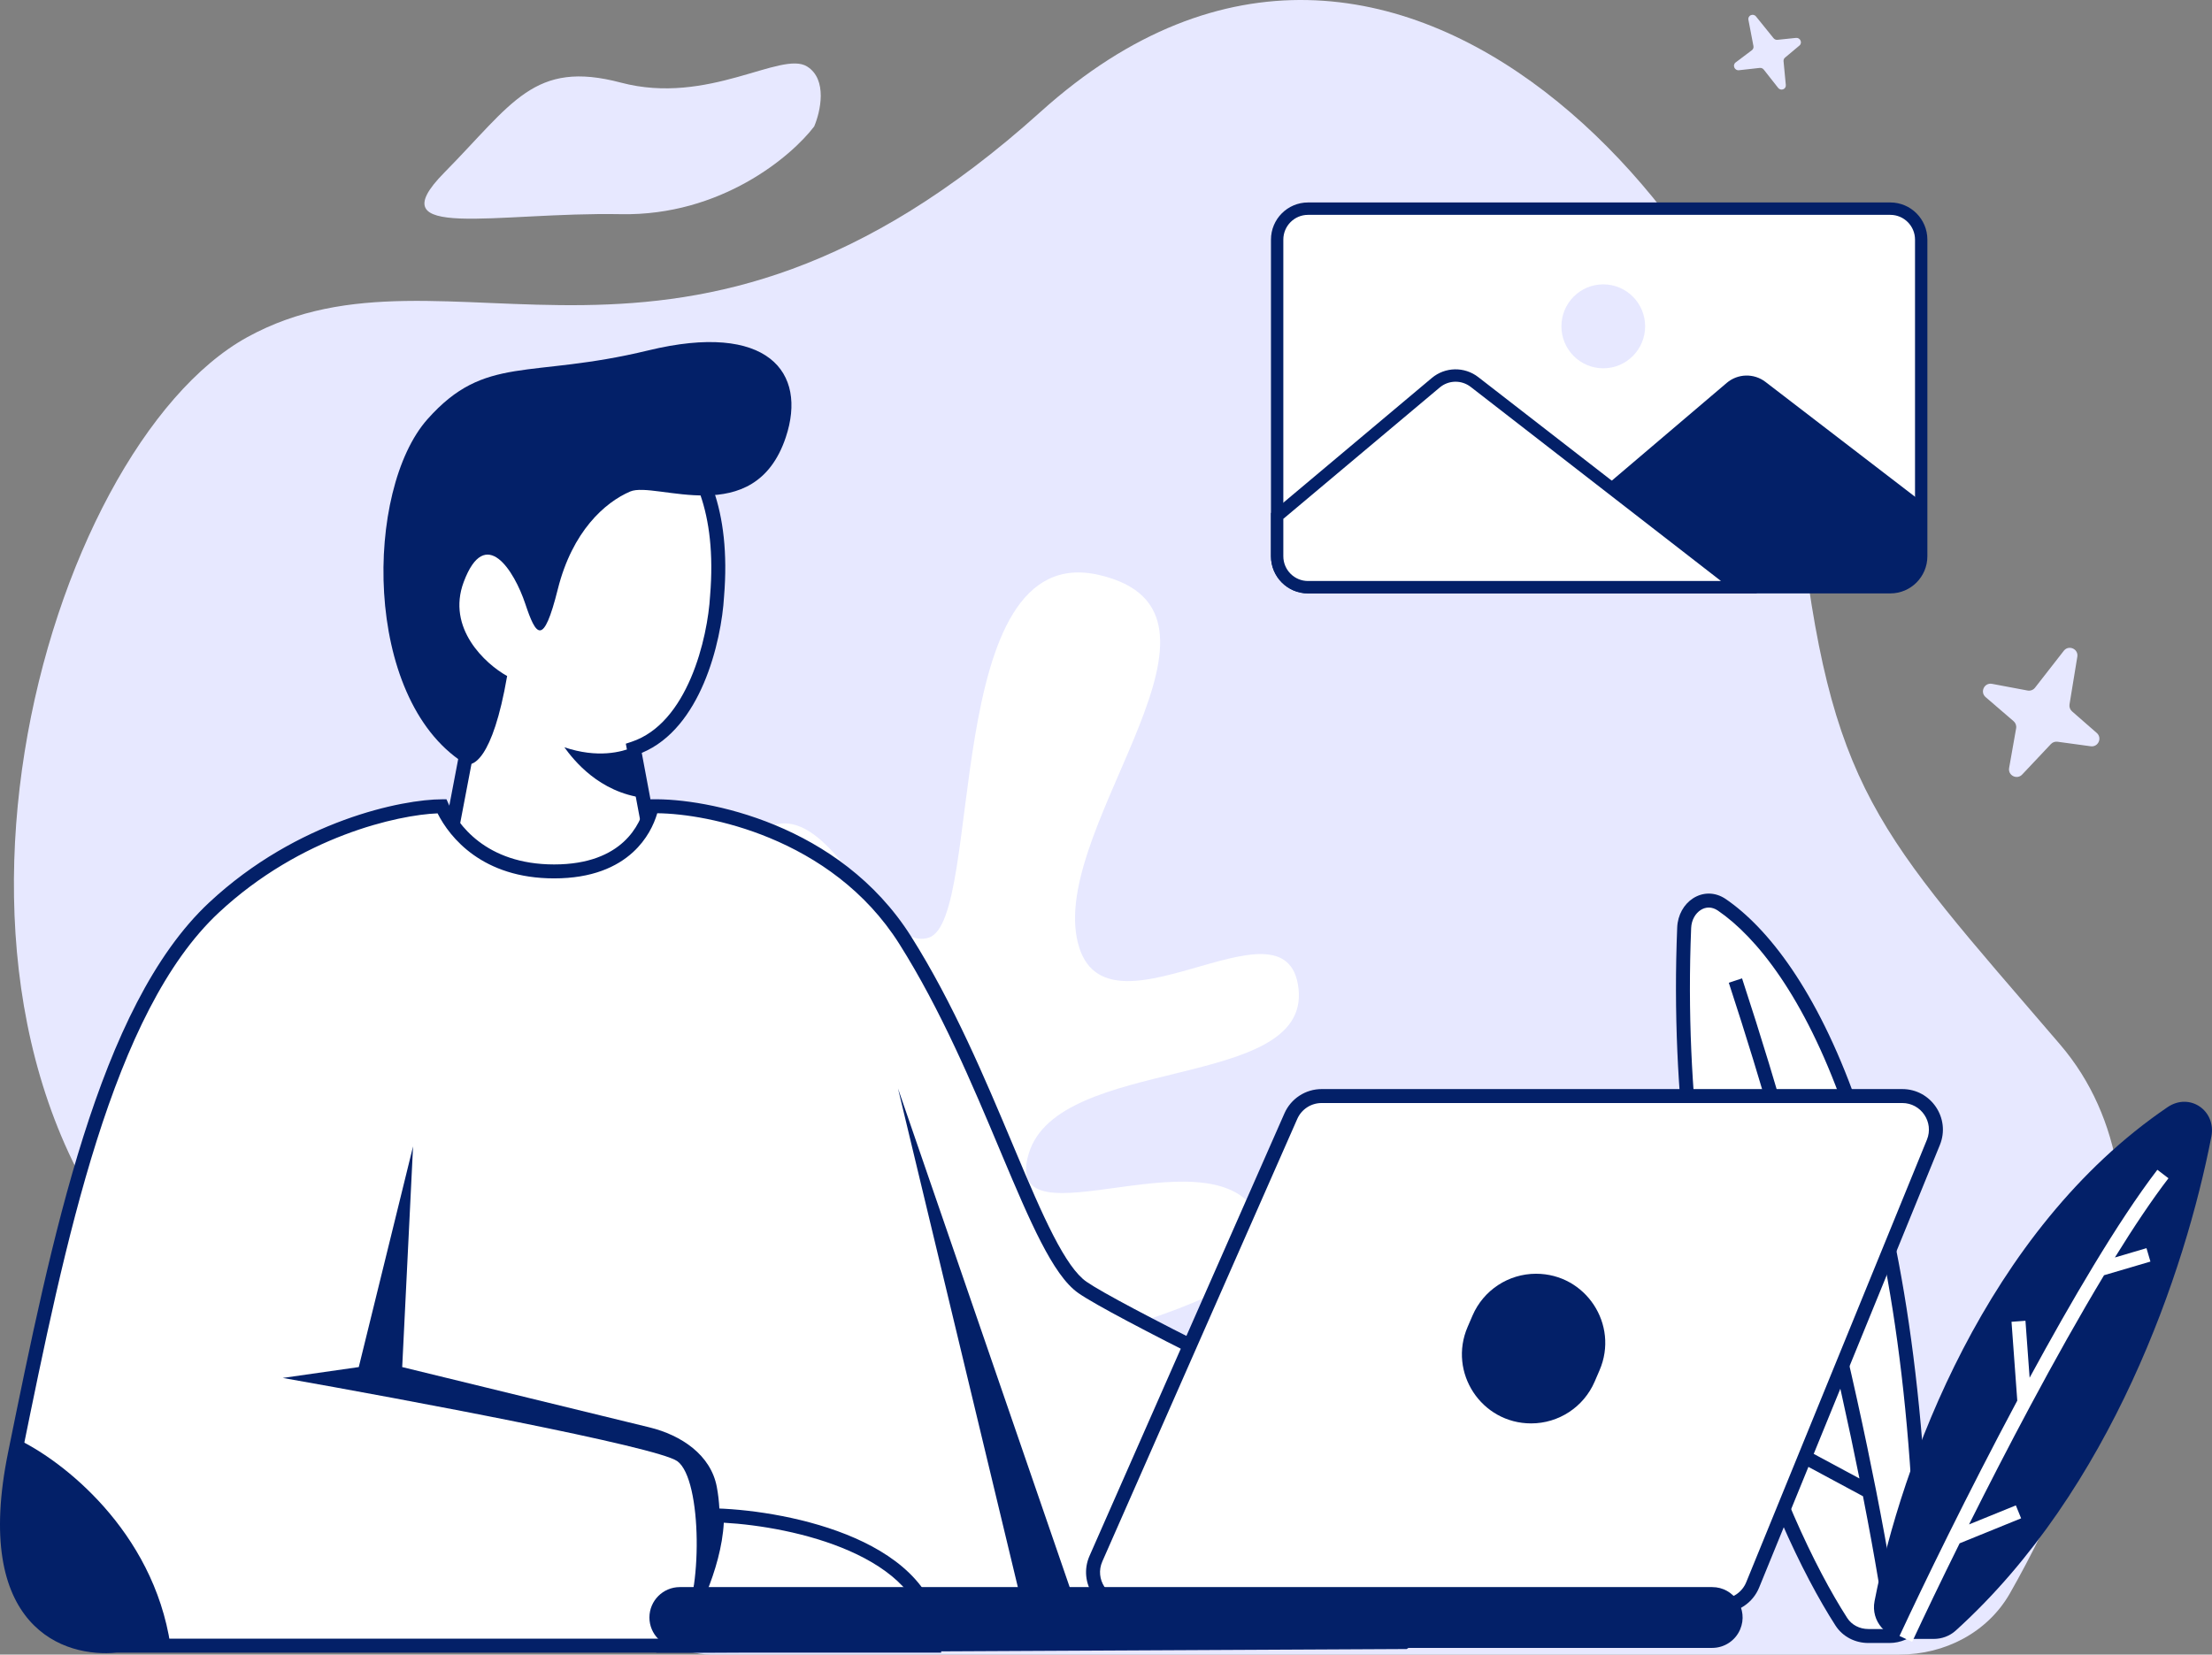 <?xml version="1.0" encoding="UTF-8"?> <svg xmlns="http://www.w3.org/2000/svg" viewBox="0 0 155.23 116.144" fill="none"><rect x="0" y="0" width="155.23" height="116.144" fill="#808080" stroke="none"/><path d="M126.25 35.835C128.447 55.547 131.621 58.224 144.562 73.312C153.476 83.705 147.099 101.22 141.051 111.841C139.482 114.596 136.479 116.143 133.302 116.143H49.842C42.772 116.143 16.771 95.787 11.739 90.834C-8.282 71.122 3.194 31.455 17.355 23.667C31.516 15.88 47.631 30.725 73.024 7.849C98.416 -15.026 124.215 17.584 126.25 35.835Z" fill="#E7E8FF"></path><path d="M43.577 15.034C50.587 15.164 55.536 10.984 57.134 8.879C57.575 7.853 58.093 5.574 56.638 4.667C54.819 3.533 49.694 7.421 43.577 5.801C37.46 4.181 35.972 7.259 31.178 12.118C26.383 16.978 34.815 14.872 43.577 15.034Z" fill="#E7E8FF"></path><path d="M47.028 114.673H72.19C79.194 112.101 88.532 109.015 86.198 103.101C83.863 97.187 72.19 105.159 69.078 99.501C65.964 93.844 91.127 93.073 88.532 85.873C85.938 78.673 70.115 87.93 72.19 80.987C74.265 74.044 91.904 76.615 91.127 69.416C90.348 62.216 77.119 74.044 75.562 65.815C74.006 57.587 88.273 42.93 77.119 40.358C65.964 37.787 69.078 64.53 65.187 65.815C61.295 67.101 57.663 53.216 52.216 59.387C46.769 65.559 56.107 79.444 52.216 85.873C48.325 92.301 42.878 68.387 36.652 79.444C31.672 88.29 41.494 106.616 47.028 114.673ZM32.794 52.535L31.778 57.868L32.794 63.455C35.419 63.794 40.769 64.471 41.175 64.471C41.582 64.471 44.561 61.931 46.001 60.662L44.477 52.535C48.744 51.112 50.149 44.831 50.318 41.867C51.334 29.677 43.207 28.153 41.683 28.153C40.159 28.153 30.508 28.153 29.239 38.312C28.223 46.439 31.186 51.18 32.794 52.535Z" fill="white"></path><path fill-rule="evenodd" clip-rule="evenodd" d="M35.572 29.868C32.945 31.076 30.338 33.482 29.727 38.373C28.727 46.368 31.653 50.931 33.112 52.16L33.331 52.344L32.278 57.87L33.214 63.015C34.513 63.182 36.311 63.411 37.878 63.603C38.736 63.71 39.523 63.804 40.121 63.873C40.42 63.907 40.67 63.935 40.857 63.953C40.95 63.963 41.027 63.97 41.084 63.975C41.097 63.976 41.109 63.977 41.119 63.978C41.138 63.968 41.163 63.954 41.195 63.936C41.298 63.875 41.44 63.781 41.614 63.656C41.961 63.407 42.408 63.057 42.893 62.662C43.772 61.947 44.759 61.101 45.469 60.478L43.918 52.204L44.323 52.07C46.261 51.423 47.601 49.653 48.485 47.586C49.364 45.53 49.748 43.276 49.83 41.84L49.831 41.833L49.831 41.827C50.329 35.852 48.586 32.584 46.625 30.802C44.637 28.994 42.35 28.643 41.685 28.643C40.933 28.643 38.231 28.646 35.572 29.868ZM41.079 63.995C41.079 63.995 41.082 63.994 41.086 63.993C41.082 63.995 41.079 63.995 41.079 63.995ZM41.681 27.663H41.685C42.543 27.663 45.082 28.074 47.284 30.076C49.513 32.102 51.325 35.691 50.809 41.902C50.721 43.428 50.317 45.793 49.386 47.971C48.513 50.014 47.137 51.977 45.036 52.849L46.535 60.845L46.326 61.029C45.604 61.666 44.494 62.623 43.512 63.423C43.021 63.821 42.557 64.186 42.186 64.452C42.001 64.585 41.832 64.699 41.689 64.783C41.618 64.824 41.545 64.863 41.474 64.893C41.417 64.918 41.306 64.961 41.177 64.961C41.039 64.961 40.588 64.913 40.009 64.847C39.407 64.778 38.617 64.682 37.758 64.576C36.04 64.365 34.046 64.11 32.733 63.941L32.378 63.895L31.282 57.865L32.263 52.714C30.487 51.028 27.763 46.179 28.754 38.251C29.412 32.984 32.265 30.31 35.163 28.978C38.022 27.663 40.902 27.663 41.681 27.663Z" fill="#032068"></path><path d="M8.16 115.519H48.033L98.573 115.264C101.701 113.225 102.576 109.934 102.584 107.144C102.591 104.857 100.943 103.017 98.883 102.024C90.699 98.078 78.277 91.973 75.97 90.376C72.668 88.09 69.621 75.645 63.525 65.994C58.649 58.274 49.472 56.513 45.747 56.598C45.409 58.121 43.97 61.169 38.89 61.169C33.811 61.169 31.695 58.121 31.017 56.598C28.393 56.598 21.112 58.02 15.017 63.709C7.403 70.815 4.101 87.051 1.055 102.027L1.049 102.058C-1.39 114.046 4.773 115.857 8.16 115.519Z" fill="white"></path><path fill-rule="evenodd" clip-rule="evenodd" d="M46.124 57.086C45.887 57.888 45.394 58.927 44.426 59.816C43.286 60.863 41.533 61.659 38.888 61.659C33.865 61.659 31.567 58.799 30.708 57.094C27.955 57.2 21.114 58.687 15.349 64.067C11.639 67.53 8.941 73.263 6.788 80.065C4.639 86.855 3.057 94.631 1.533 102.125L1.526 102.156C0.321 108.082 1.272 111.346 2.787 113.09C4.306 114.837 6.509 115.192 8.109 115.032L8.133 115.029H48.031L98.422 114.776C101.262 112.856 102.084 109.807 102.092 107.143C102.098 105.113 100.629 103.412 98.668 102.466C94.575 100.492 89.42 97.978 85 95.758C80.6 93.547 76.878 91.602 75.689 90.779C74.752 90.131 73.896 88.821 73.052 87.184C72.196 85.525 71.308 83.435 70.341 81.138C70.276 80.982 70.21 80.825 70.144 80.668C68.247 76.156 66.029 70.88 63.109 66.257C60.738 62.503 57.316 60.189 54.015 58.822C50.924 57.543 47.963 57.105 46.124 57.086ZM54.39 57.917C57.827 59.34 61.432 61.767 63.937 65.734C66.902 70.427 69.148 75.769 71.038 80.265C71.107 80.431 71.176 80.595 71.245 80.757C72.214 83.063 73.088 85.116 73.923 86.735C74.769 88.376 75.532 89.479 76.246 89.973C77.364 90.747 81.007 92.655 85.44 94.882C89.854 97.1 95.003 99.611 99.093 101.583C101.251 102.623 103.08 104.602 103.072 107.146C103.063 110.026 102.157 113.512 98.839 115.676L98.718 115.755L48.033 116.009H48.031H8.181C6.396 116.182 3.839 115.794 2.048 113.733C0.244 111.658 -0.667 108.023 0.566 101.961L0.575 101.915C2.096 94.438 3.687 86.614 5.853 79.769C8.017 72.934 10.776 66.995 14.68 63.351C20.878 57.566 28.284 56.108 31.015 56.108H31.333L31.463 56.399C32.086 57.803 34.057 60.68 38.888 60.68C41.322 60.68 42.828 59.953 43.763 59.095C44.707 58.227 45.113 57.185 45.267 56.492L45.35 56.117L45.734 56.108C47.665 56.064 50.958 56.496 54.39 57.917Z" fill="#032068"></path><path d="M25.177 95.963L28.987 80.471L28.225 95.963L45.572 100.194C47.799 100.737 49.882 102.122 50.303 104.376C51.056 108.395 49.556 112.671 47.78 114.249C49.304 112.068 49.304 103.836 47.527 102.566C46.104 101.55 28.479 98.248 19.844 96.725L25.177 95.963ZM63.019 76.407L72.416 115.519H76.48L63.019 76.407ZM35.589 47.454C34.573 53.347 33.134 53.973 32.542 53.549C25.431 48.978 25.602 34.372 30.002 29.422C34.065 24.851 37.113 26.629 45.494 24.597C53.875 22.565 56.669 26.121 55.145 30.692C52.951 37.273 46.002 33.74 44.224 34.502C42.447 35.264 40.161 37.296 39.145 41.359C38.129 45.423 37.621 44.66 36.859 42.375C36.097 40.089 34.065 36.788 32.542 40.851C31.323 44.102 34.065 46.608 35.589 47.454Z" fill="#032068"></path><path d="M65.559 115.518C65.559 108.61 55.316 106.544 50.321 106.375C50.321 109.829 48.205 113.909 47.02 115.518H65.559Z" fill="white"></path><path fill-rule="evenodd" clip-rule="evenodd" d="M49.828 105.869L50.335 105.886C52.873 105.972 56.748 106.538 60.008 107.972C63.253 109.399 66.047 111.768 66.047 115.519V116.009H46.047L46.622 115.229C47.188 114.461 47.994 113.075 48.658 111.454C49.324 109.83 49.828 108.013 49.828 106.376V105.869ZM50.794 106.888C50.704 108.555 50.19 110.3 49.566 111.825C49.056 113.069 48.462 114.189 47.937 115.029H65.047C64.819 112.141 62.573 110.171 59.613 108.869C56.703 107.589 53.241 107.024 50.794 106.888Z" fill="#032068"></path><path d="M114.918 115.052C114.918 108.912 106.801 107.607 102.422 107.457C102.422 110.527 99.703 113.623 98.664 115.052H114.918Z" fill="white"></path><path fill-rule="evenodd" clip-rule="evenodd" d="M101.93 106.949L102.437 106.966C104.651 107.042 107.846 107.409 110.505 108.558C113.17 109.709 115.406 111.703 115.406 115.051V115.542H97.7L98.266 114.763C98.412 114.563 98.584 114.338 98.773 114.091C99.288 113.415 99.929 112.577 100.512 111.615C101.306 110.305 101.93 108.856 101.93 107.456V106.949ZM102.888 107.966C102.759 109.456 102.091 110.9 101.35 112.123C100.785 113.055 100.15 113.902 99.647 114.562H114.407C114.206 112.055 112.455 110.468 110.116 109.457C107.803 108.458 105.008 108.076 102.888 107.966ZM0.502 106.351C0.382 111.254 2.101 115.518 7.347 115.518H11.967C10.748 107.391 4.3 102.481 1.252 101.042C1.185 101.371 1.118 101.699 1.052 102.026L1.045 102.058C0.72 103.655 0.548 105.081 0.502 106.351Z" fill="#032068"></path><path d="M39.606 52.457C41.971 53.245 43.61 52.785 44.431 52.457L45.193 56.012C42.039 55.619 40.262 53.36 39.606 52.457Z" fill="#032068"></path><path d="M89.625 16.821C89.625 15.62 90.596 14.646 91.793 14.646H132.655C133.852 14.646 134.823 15.62 134.823 16.821V39.045C134.823 40.246 133.852 41.22 132.655 41.22H91.793C90.596 41.22 89.625 40.246 89.625 39.045V16.821Z" fill="white"></path><path fill-rule="evenodd" clip-rule="evenodd" d="M89.192 16.821C89.192 15.38 90.356 14.212 91.793 14.212H132.655C134.092 14.212 135.256 15.38 135.256 16.821V39.045C135.256 40.487 134.092 41.655 132.655 41.655H91.793C90.356 41.655 89.192 40.487 89.192 39.045V16.821ZM91.793 15.082C90.835 15.082 90.059 15.861 90.059 16.821V39.045C90.059 40.006 90.835 40.785 91.793 40.785H132.655C133.613 40.785 134.389 40.006 134.389 39.045V16.821C134.389 15.861 133.613 15.082 132.655 15.082H91.793Z" fill="#032068"></path><path d="M121.175 26.878L110.195 36.218V38.889C110.195 40.09 111.166 41.063 112.363 41.063H132.652C133.85 41.063 134.82 40.09 134.82 38.889V35.199L123.896 26.81C123.086 26.188 121.953 26.217 121.175 26.878Z" fill="#032068"></path><path d="M115.449 22.907C115.449 24.534 114.134 25.853 112.512 25.853C110.889 25.853 109.574 24.534 109.574 22.907C109.574 21.28 110.889 19.961 112.512 19.961C114.134 19.961 115.449 21.28 115.449 22.907Z" fill="#E7E8FF"></path><path d="M100.755 26.869L89.625 36.218V39.045C89.625 40.246 90.596 41.22 91.793 41.22H122.043L103.474 26.816C102.668 26.19 101.536 26.212 100.755 26.869Z" fill="white"></path><path fill-rule="evenodd" clip-rule="evenodd" d="M103.209 27.159C102.564 26.659 101.658 26.676 101.034 27.201L90.059 36.42V39.045C90.059 40.005 90.835 40.784 91.793 40.784H120.773L103.209 27.159ZM100.477 26.535C101.414 25.747 102.772 25.721 103.739 26.471L123.312 41.654H91.793C90.356 41.654 89.192 40.486 89.192 39.045V36.014L100.477 26.535Z" fill="#032068"></path><path d="M118.192 65.122C117.222 88.92 124.675 106.766 129.219 113.837C129.633 114.481 130.35 114.842 131.115 114.842H132.593C133.9 114.842 134.959 113.762 134.939 112.455C134.429 80.56 126.462 67.368 120.838 63.517C119.636 62.695 118.251 63.668 118.192 65.122Z" fill="white"></path><path fill-rule="evenodd" clip-rule="evenodd" d="M119.348 63.879C118.988 64.109 118.703 64.564 118.679 65.142C117.713 88.836 125.138 106.582 129.629 113.572C129.946 114.064 130.501 114.351 131.113 114.351H132.591C133.623 114.351 134.463 113.497 134.447 112.463C134.192 96.552 132.078 85.337 129.343 77.634C126.604 69.923 123.255 65.768 120.559 63.922C120.127 63.626 119.693 63.658 119.348 63.879ZM118.82 63.053C119.484 62.629 120.343 62.586 121.113 63.113C124.041 65.118 127.488 69.484 130.266 77.306C133.048 85.135 135.171 96.463 135.427 112.447C135.452 114.027 134.173 115.331 132.591 115.331H131.113C130.195 115.331 129.316 114.898 128.805 114.102C124.208 106.95 116.725 89.005 117.7 65.102C117.736 64.226 118.172 63.467 118.82 63.053Z" fill="#032068"></path><path d="M152.115 77.716C139.387 86.36 133.416 102.79 131.549 112.395C131.277 113.795 132.379 115.045 133.805 115.045H135.704C136.272 115.045 136.822 114.843 137.243 114.462C148.171 104.578 153.362 89.204 155.185 79.788C155.54 77.955 153.66 76.668 152.115 77.716Z" fill="#032068"></path><path fill-rule="evenodd" clip-rule="evenodd" d="M122.251 68.678C123.572 72.704 124.767 76.653 125.843 80.453C126.713 83.53 127.504 86.509 128.22 89.352L129.642 85.873L130.55 86.244L128.62 90.961C129.878 96.069 130.883 100.698 131.654 104.612C132.546 109.143 133.126 112.721 133.42 114.981L132.447 115.107C132.162 112.911 131.601 109.437 130.737 105.029L126.418 102.706L126.882 101.843L130.489 103.783C129.742 100.066 128.795 95.757 127.631 91.041C126.84 87.836 125.95 84.444 124.957 80.922L120.543 78.588L121.001 77.721L124.585 79.616C123.596 76.17 122.509 72.608 121.32 68.983L122.251 68.678Z" fill="#032068"></path><path fill-rule="evenodd" clip-rule="evenodd" d="M148.415 88.27C149.742 86.125 151.015 84.221 152.174 82.709L151.395 82.113C150.015 83.915 148.487 86.244 146.914 88.846C145.437 91.289 143.915 93.978 142.431 96.711L142.139 92.712L141.161 92.784L141.565 98.318C139.832 101.561 138.173 104.811 136.724 107.732C135.358 110.487 134.179 112.95 133.301 114.838L134.189 115.251C135.046 113.409 136.192 111.015 137.52 108.334L141.835 106.58L141.465 105.672L138.18 107.008C139.501 104.367 140.971 101.506 142.497 98.655C144.191 95.489 145.953 92.338 147.654 89.516L150.909 88.557L150.632 87.616L148.415 88.27Z" fill="white"></path><path d="M90.59 78.347L76.91 109.411C76.223 110.972 77.365 112.722 79.07 112.722H120.813C121.771 112.722 122.635 112.142 122.997 111.255L135.679 80.189C136.313 78.638 135.171 76.939 133.495 76.939H92.749C91.814 76.939 90.967 77.491 90.59 78.347Z" fill="white"></path><path fill-rule="evenodd" clip-rule="evenodd" d="M92.748 77.428C92.006 77.428 91.335 77.866 91.037 78.544L77.357 109.609C76.812 110.845 77.717 112.232 79.068 112.232H120.811C121.57 112.232 122.254 111.772 122.542 111.07L135.224 80.004C135.726 78.775 134.821 77.428 133.494 77.428H92.748ZM90.139 78.149C90.595 77.116 91.618 76.448 92.748 76.448H133.494C135.518 76.448 136.897 78.5 136.132 80.375L123.449 111.44C123.012 112.512 121.968 113.212 120.811 113.212H79.068C77.01 113.212 75.63 111.098 76.46 109.214L90.139 78.149Z" fill="#032068"></path><path d="M103.337 92.344C104.104 90.565 105.856 89.412 107.794 89.412C111.283 89.412 113.632 92.984 112.25 96.188L111.906 96.986C111.139 98.765 109.387 99.917 107.449 99.917C103.96 99.917 101.611 96.346 102.993 93.142L103.337 92.344ZM120.154 115.676H47.708C46.53 115.676 45.574 114.72 45.574 113.542C45.574 112.363 46.53 111.407 47.708 111.407H120.154C121.684 111.407 122.716 112.969 122.118 114.376C121.784 115.164 121.011 115.676 120.154 115.676Z" fill="#032068"></path><path d="M122.698 1.392L123.05 3.234C123.071 3.346 123.029 3.459 122.939 3.526L121.801 4.383C121.556 4.568 121.724 4.964 122.033 4.93L123.493 4.767C123.599 4.755 123.706 4.8 123.774 4.886L124.782 6.167C124.971 6.408 125.351 6.266 125.322 5.965L125.163 4.299C125.153 4.201 125.191 4.107 125.266 4.045L126.277 3.198C126.506 3.007 126.336 2.629 126.036 2.66L124.736 2.795C124.631 2.806 124.527 2.762 124.46 2.679L123.232 1.158C123.032 0.909 122.638 1.081 122.698 1.392ZM144.83 45.682L142.809 48.275C142.686 48.433 142.485 48.509 142.289 48.472L139.791 48.003C139.253 47.902 138.93 48.578 139.344 48.935L141.307 50.625C141.45 50.748 141.518 50.938 141.485 51.124L140.993 53.909C140.9 54.433 141.544 54.757 141.908 54.37L143.925 52.23C144.043 52.104 144.214 52.044 144.386 52.067L146.719 52.385C147.245 52.457 147.543 51.8 147.143 51.451L145.407 49.934C145.268 49.812 145.201 49.627 145.231 49.444L145.779 46.098C145.868 45.551 145.17 45.245 144.83 45.682Z" fill="#E7E8FF"></path></svg> 